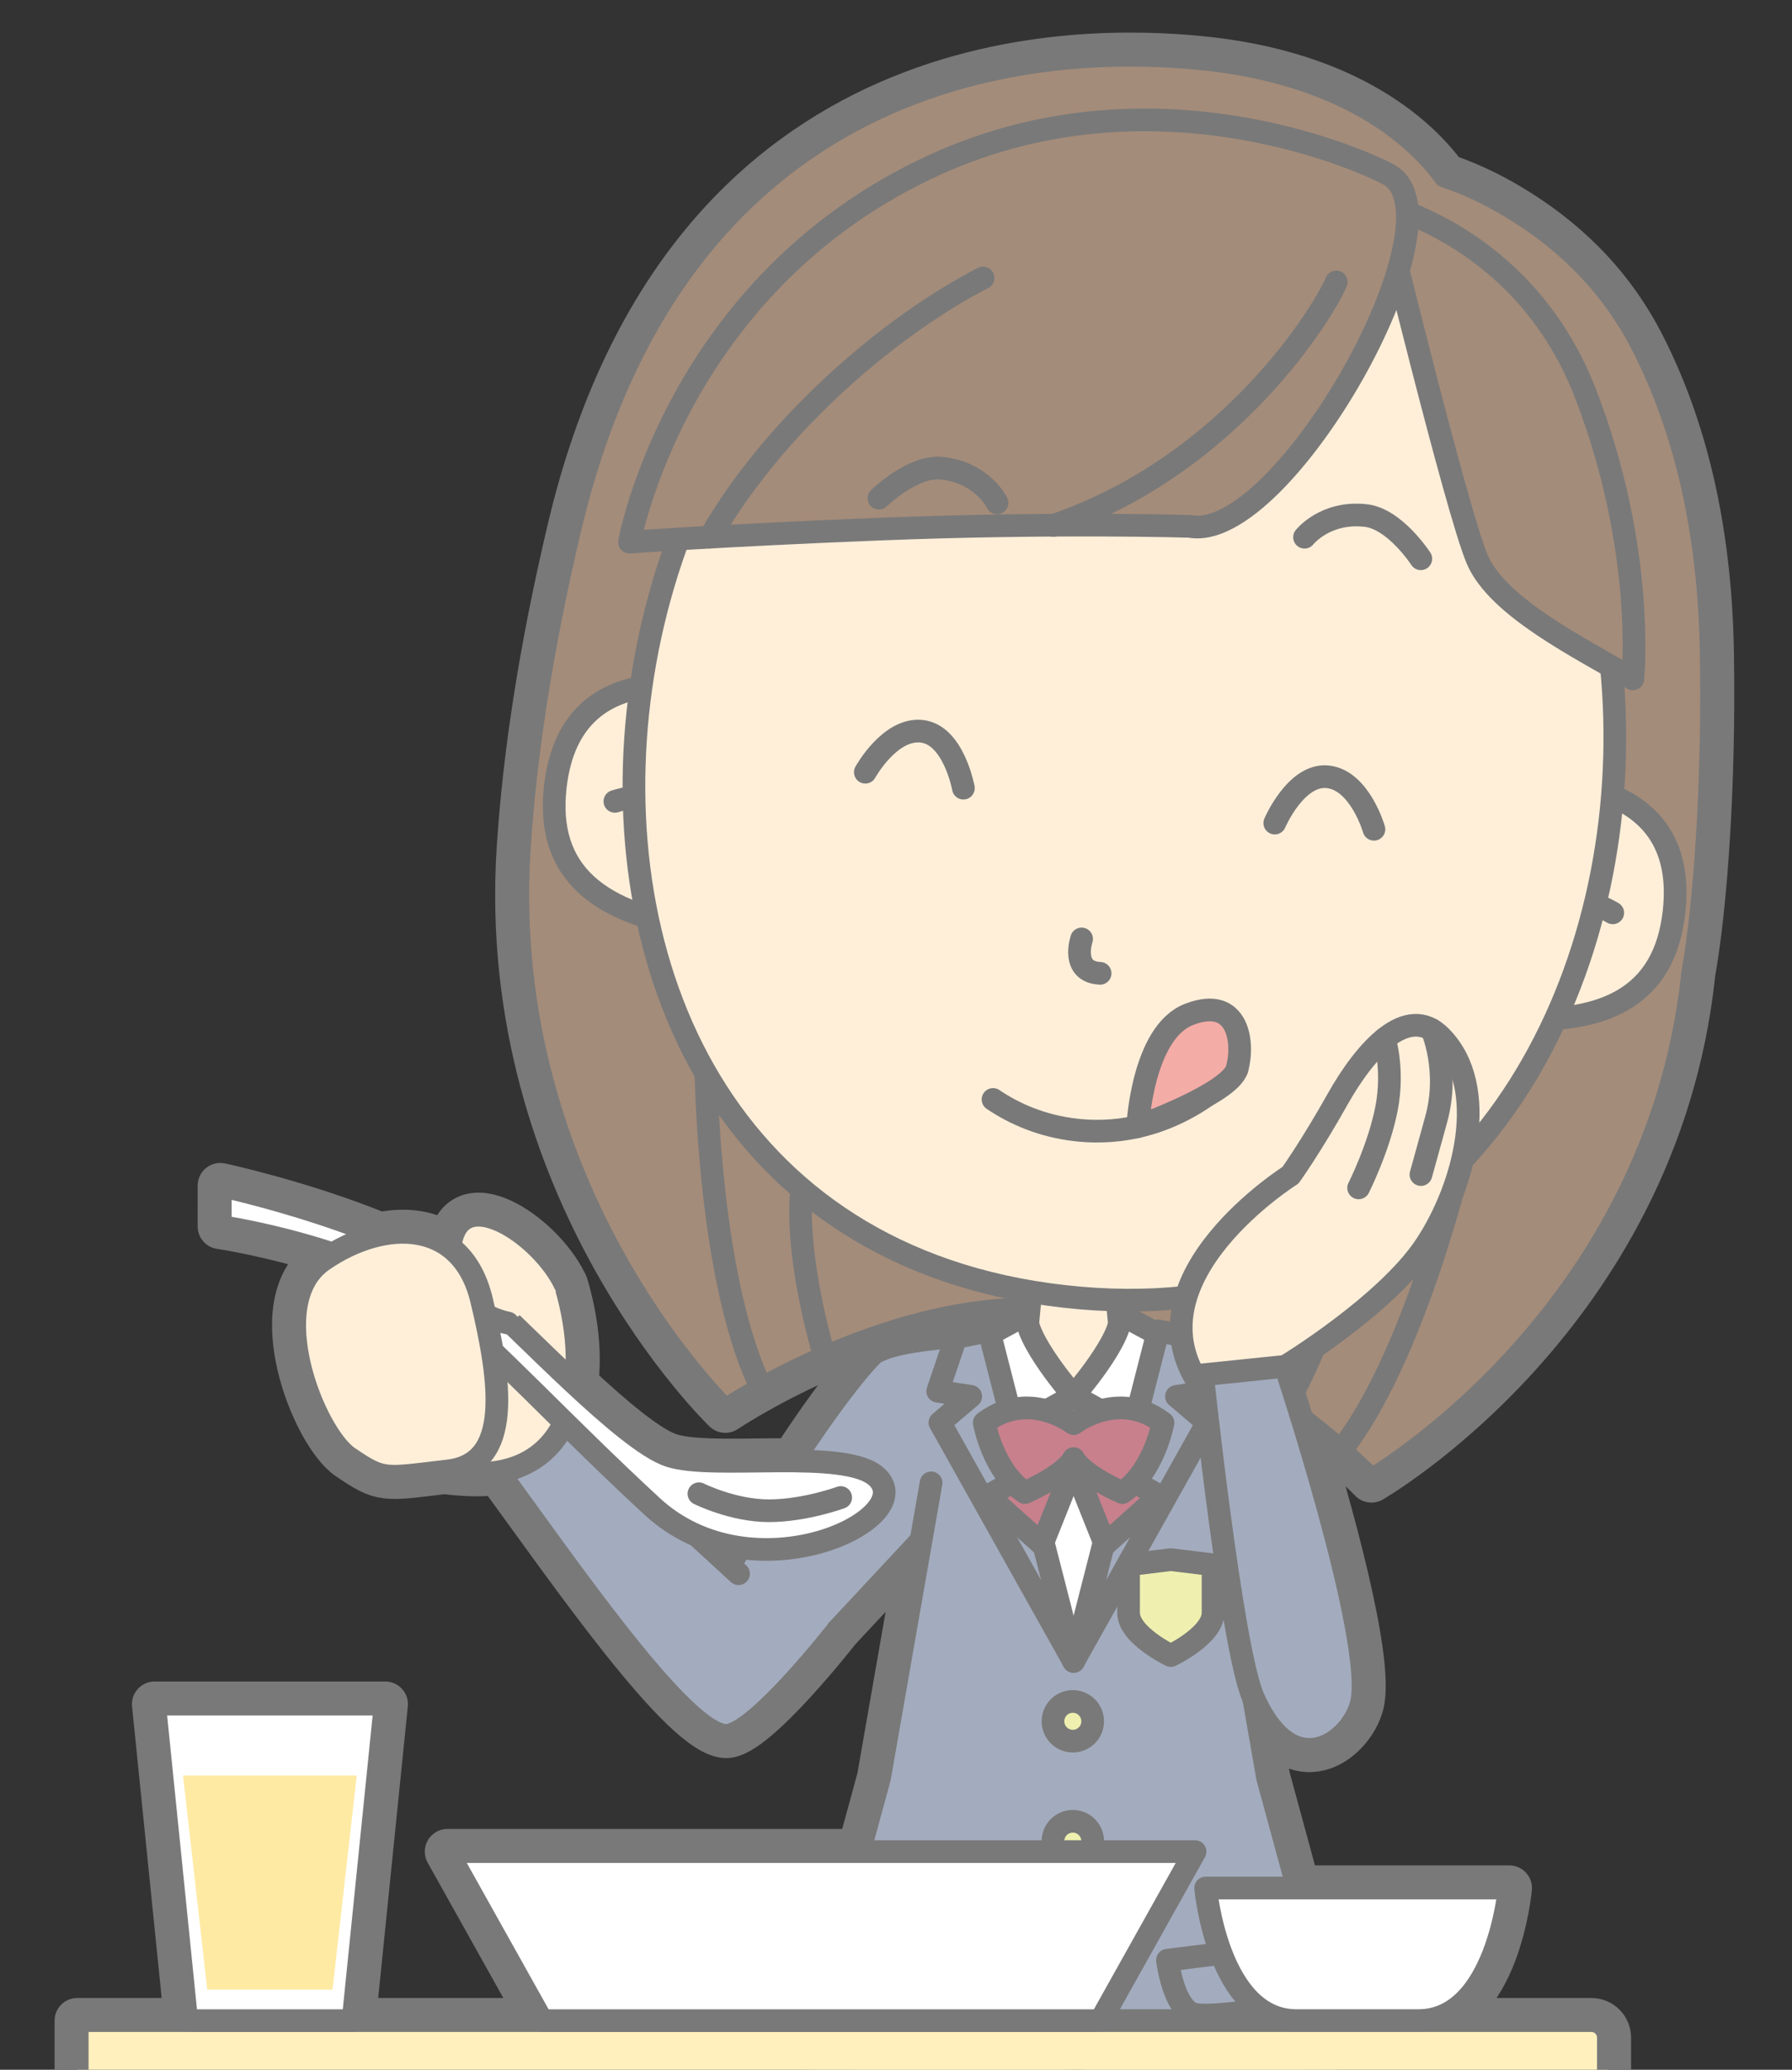 <?xml version="1.0" encoding="UTF-8"?>
<!DOCTYPE svg  PUBLIC '-//W3C//DTD SVG 1.1//EN'  'http://www.w3.org/Graphics/SVG/1.1/DTD/svg11.dtd'>
<svg version="1.1" viewBox="0 0 316 365" xmlns="http://www.w3.org/2000/svg">
<rect x="0" y="0" width="316" height="365" fill="#333333" stroke="none"/>
<defs>
<clipPath id="a">
<path d="m317.68-1.497v368.1h-319.36v-368.1h319.36z"/>
</clipPath>
</defs>
<g clip-path="url(#a)">
<path d="m215.81 424.26-0.371 6e-3s0.137 0.055 0.371-6e-3m-18.41-190.79-0.03-0.32c0.032 8e-3 0.063 0.016 0.096 0.025-0.021 0.098-0.041 0.195-0.066 0.295m-59.341 301.91c-0.378 0.492-0.708 0.959-1.009 1.408v-8.381s-0.023-2e-3 -0.063-8e-3l-0.928-93.986 0.767 5.779h-0.167l11.807 89.049c-3.974 0.996-7.869 2.83-10.407 6.139m-7.27-124.41 6.255-0.264c2e-3 -0.014 6e-3 -0.028 8e-3 -0.039h0.017c-1.22 1.908-1.859 4.232-2.179 6.447-0.746-2.047-2-4.258-4.101-6.144m-2.071-134.83-5.866-5.38c2.515 1.091 5.106 1.785 7.685 2.151-0.604 1.057-1.209 2.132-1.819 3.229m113.12-15.161s50.119-28.86 56.614-89.033l-0.027-0.048c2.098-11.361 3.741-33.083 3.329-56.937-0.387-22.464-5.038-40.105-12.092-53.962-5.85-11.494-14.39-19.21-23.522-24.645-4-2.381-7.789-4.076-11.349-5.269-4.311-5.952-16.349-18.214-43.536-20.769-18.715-1.76-89.979-4.848-110.74 82.926-5.19 21.943-7.911 40.508-8.933 56.377-3.892 60.455 36.313 99.062 36.313 99.062s26.578-17.904 53.592-17.826l-0.248 2.611c-0.16-0.647-0.219-1.238-0.135-1.739l-6.552 3.542-0.147-0.571-4.514 0.911c-5.43 0.384-10.693 1.049-13.886 2.174l-3e-3 -8e-3 -0.131 0.056c-0.511 0.186-0.985 0.379-1.375 0.59-1.28 0.711-7.059 7.584-14.649 19.219-8.231-0.077-17.442 0.54-21.822-0.915-3.825-1.271-10.141-6.62-16.552-12.59 0.719-5.257 0.069-11.342-1.743-17.477-0.048-0.161-0.126-0.31-0.221-0.453-4.233-8.612-18.647-18.263-20.147-6.251-3.406-2.58-7.83-3.152-12.424-2.167-13.478-5.552-28.082-8.706-28.082-8.706l-4e-3 7.196s9.355 1.366 19.846 4.855c-0.576 0.346-1.146 0.707-1.709 1.093-10.841 7.449-1.641 30.649 4.484 34.8 5.997 4.065 6.124 3.734 16.918 2.447 1.572 0.209 3.241 0.351 5.044 0.396 1.597 0.041 3.076-0.064 4.447-0.296 12.855 17.568 32.689 46.399 40.171 46.467 5.125 0.047 19.653-18.57 19.708-18.641l14.665-15.735-7.32 41.893s-1.451 5.301-3.538 12.975h-72.659l16.667 29.811h-33.314l5.67-55.813h-40.667l5.669 55.813h-19.309v16.836h123.03c0.01 0.802 3.889 1.632 9.221 2.382-2.998 1.903-12.062 7.729-25.971 17.303-17.88 12.307-19.517 23.471-19.582 28.389 0 0 2.777-2.908 8.67-5.684-1.002 4.649-0.367 9.348-0.367 9.348l2.025 15.279 11.802 89.01c-4.028 0.986-7.995 2.826-10.567 6.178-1.726 2.25-2.598 4.029-2.989 5.427l-6e-3 4e-3c-2.994 5.432-0.711 7.688-0.711 7.688l26.002-0.225c0.103 0.151 0.177 0.225 0.177 0.225l28.875-0.25v-19.842s-0.024-2e-3 -0.063-8e-3l-1.034-104.75s0.28-3.898-1.675-7.992c6.42 3.603 7.699 7.844 12.309 8.008 3.615 0.127 7.23 0.232 10.792 0.314l0.014 2e-3h9e-3c12.007 0.281 23.428 0.33 32.313 0.254-0.029 0.01-0.056 0.02-0.084 0.025l5.268-0.087c7.133-0.112 11.771-0.311 12.373-0.508 14.482-4.774 8.033-38.893 3.199-48.719 3.223-0.576 5.324-1.182 5.332-1.771h38.636c1.657 0 3-1.344 3-3v-10.836c0-1.657-1.343-3-3-3h-30.489c13.904 0 16.013-23.383 16.013-23.383h-37.326c-2.978-10.987-5.283-19.403-5.283-19.403l-2.445-14.002c6.999 15.538 17.31 7.504 18.956 0.909 1.971-7.901-5.906-35.475-10.421-50.15 7.561 5.809 12.21 10.666 12.21 10.666" fill="#797979"/>
<path d="m215.81 424.26-0.371 6e-3s0.137 0.055 0.371-6e-3zm-18.41-190.79-0.03-0.32c0.032 8e-3 0.063 0.016 0.096 0.025-0.021 0.098-0.041 0.195-0.066 0.295zm-59.341 301.91c-0.378 0.492-0.708 0.959-1.009 1.408v-8.381s-0.023-2e-3 -0.063-8e-3l-0.928-93.986 0.767 5.779h-0.167l11.807 89.049c-3.974 0.996-7.869 2.83-10.407 6.139zm-7.27-124.41 6.255-0.264c2e-3 -0.014 6e-3 -0.028 8e-3 -0.039h0.017c-1.22 1.908-1.859 4.232-2.179 6.447-0.746-2.047-2-4.258-4.101-6.144zm-2.071-134.83-5.866-5.38c2.515 1.091 5.106 1.785 7.685 2.151-0.604 1.057-1.209 2.132-1.819 3.229zm113.12-15.161s50.119-28.86 56.614-89.033l-0.027-0.048c2.098-11.361 3.741-33.083 3.329-56.937-0.387-22.464-5.038-40.105-12.092-53.962-5.85-11.494-14.39-19.21-23.522-24.645-4-2.381-7.789-4.076-11.349-5.269-4.311-5.952-16.349-18.214-43.536-20.769-18.715-1.76-89.979-4.848-110.74 82.926-5.19 21.943-7.911 40.508-8.933 56.377-3.892 60.455 36.313 99.062 36.313 99.062s26.578-17.904 53.592-17.826l-0.248 2.611c-0.16-0.647-0.219-1.238-0.135-1.739l-6.552 3.542-0.147-0.571-4.514 0.911c-5.43 0.384-10.693 1.049-13.886 2.174l-3e-3 -8e-3 -0.131 0.056c-0.511 0.186-0.985 0.379-1.375 0.59-1.28 0.711-7.059 7.584-14.649 19.219-8.231-0.077-17.442 0.54-21.822-0.915-3.825-1.271-10.141-6.62-16.552-12.59 0.719-5.257 0.069-11.342-1.743-17.477-0.048-0.161-0.126-0.31-0.221-0.453-4.233-8.612-18.647-18.263-20.147-6.251-3.406-2.58-7.83-3.152-12.424-2.167-13.478-5.552-28.082-8.706-28.082-8.706l-4e-3 7.196s9.355 1.366 19.846 4.855c-0.576 0.346-1.146 0.707-1.709 1.093-10.841 7.449-1.641 30.649 4.484 34.8 5.997 4.065 6.124 3.734 16.918 2.447 1.572 0.209 3.241 0.351 5.044 0.396 1.597 0.041 3.076-0.064 4.447-0.296 12.855 17.568 32.689 46.399 40.171 46.467 5.125 0.047 19.653-18.57 19.708-18.641l14.665-15.735-7.32 41.893s-1.451 5.301-3.538 12.975h-72.659l16.667 29.811h-33.314l5.67-55.813h-40.667l5.669 55.813h-19.309v16.836h123.03c0.01 0.802 3.889 1.632 9.221 2.382-2.998 1.903-12.062 7.729-25.971 17.303-17.88 12.307-19.517 23.471-19.582 28.389 0 0 2.777-2.908 8.67-5.684-1.002 4.649-0.367 9.348-0.367 9.348l2.025 15.279 11.802 89.01c-4.028 0.986-7.995 2.826-10.567 6.178-1.726 2.25-2.598 4.029-2.989 5.427l-6e-3 4e-3c-2.994 5.432-0.711 7.688-0.711 7.688l26.002-0.225c0.103 0.151 0.177 0.225 0.177 0.225l28.875-0.25v-19.842s-0.024-2e-3 -0.063-8e-3l-1.034-104.75s0.28-3.898-1.675-7.992c6.42 3.603 7.699 7.844 12.309 8.008 3.615 0.127 7.23 0.232 10.792 0.314l0.014 2e-3h9e-3c12.007 0.281 23.428 0.33 32.313 0.254-0.029 0.01-0.056 0.02-0.084 0.025l5.268-0.087c7.133-0.112 11.771-0.311 12.373-0.508 14.482-4.774 8.033-38.893 3.199-48.719 3.223-0.576 5.324-1.182 5.332-1.771h38.636c1.657 0 3-1.344 3-3v-10.836c0-1.657-1.343-3-3-3h-30.489c13.904 0 16.013-23.383 16.013-23.383h-37.326c-2.978-10.987-5.283-19.403-5.283-19.403l-2.445-14.002c6.999 15.538 17.31 7.504 18.956 0.909 1.971-7.901-5.906-35.475-10.421-50.15 7.561 5.809 12.21 10.666 12.21 10.666z" fill-opacity="0" stroke="#797979" stroke-linecap="round" stroke-linejoin="round" stroke-width="8"/>
<path d="m301.75 114.96c-0.387-22.464-5.038-40.105-12.092-53.962-5.85-11.494-14.39-19.21-23.522-24.645-4-2.381-7.789-4.076-11.349-5.269-4.311-5.952-16.349-18.214-43.536-20.769-18.715-1.76-89.979-4.848-110.74 82.926-5.19 21.943-7.911 40.508-8.933 56.377-3.892 60.455 36.313 99.062 36.313 99.062s30.617-20.635 59.527-17.515 54.418 29.813 54.418 29.813 50.119-28.86 56.614-89.033l-0.027-0.048c2.098-11.361 3.741-33.083 3.329-56.937" fill="#A48C7A"/>
<path d="m301.75 114.96c-0.387-22.464-5.038-40.105-12.092-53.962-5.85-11.494-14.39-19.21-23.522-24.645-4-2.381-7.789-4.076-11.349-5.269-4.311-5.952-16.349-18.214-43.536-20.769-18.715-1.76-89.979-4.848-110.74 82.926-5.19 21.943-7.911 40.508-8.933 56.377-3.892 60.455 36.313 99.062 36.313 99.062s30.617-20.635 59.527-17.515 54.418 29.813 54.418 29.813 50.119-28.86 56.614-89.033l-0.027-0.048c2.098-11.361 3.741-33.083 3.329-56.937z" fill-opacity="0" stroke="#797979" stroke-linecap="round" stroke-linejoin="round" stroke-width="4"/>
<path d="m145.23 238.64s-5.376-17.897-3.752-29.774" fill="#A48C7A"/>
<path d="m145.23 238.64s-5.376-17.897-3.752-29.774" fill-opacity="0" stroke="#797979" stroke-linecap="round" stroke-linejoin="round" stroke-width="4"/>
<path d="m124.48 188.63s0.349 35.492 9.249 55.035" fill="#A48C7A"/>
<path d="m124.48 188.63s0.349 35.492 9.249 55.035" fill-opacity="0" stroke="#797979" stroke-linecap="round" stroke-linejoin="round" stroke-width="4"/>
<path d="m227.03 247.47s9.071-16.337 10.017-28.288" fill="#A48C7A"/>
<path d="m227.03 247.47s9.071-16.337 10.017-28.288" fill-opacity="0" stroke="#797979" stroke-linecap="round" stroke-linejoin="round" stroke-width="4"/>
<path d="m257.98 203.03s-7.913 34.601-20.778 51.795" fill="#A48C7A"/>
<path d="m257.98 203.03s-7.913 34.601-20.778 51.795" fill-opacity="0" stroke="#797979" stroke-linecap="round" stroke-linejoin="round" stroke-width="4"/>
<path d="m224.14 238.42c-5.682-3.082-25.119-3.344-32.207-3.334-1.623 3e-3 -2.595 0.02-2.619 0.02-0.023 0-0.998-0.017-2.62-0.02-7.087-0.01-26.524 0.252-32.207 3.334-0.343 0.187-1.421 2.487-1.421 2.487-0.064 6.707 11.131 31.201 11.131 31.201h50.234s11.195-24.494 11.131-31.201c0 0-1.078-2.3-1.422-2.487" fill="#A3ACBE"/>
<path d="m224.14 238.42c-5.682-3.082-25.119-3.344-32.207-3.334-1.623 3e-3 -2.595 0.02-2.619 0.02-0.023 0-0.998-0.017-2.62-0.02-7.087-0.01-26.524 0.252-32.207 3.334-0.343 0.187-1.421 2.487-1.421 2.487-0.064 6.707 11.131 31.201 11.131 31.201h50.234s11.195-24.494 11.131-31.201c0 0-1.078-2.3-1.422-2.487z" fill-opacity="0" stroke="#797979" stroke-linecap="round" stroke-linejoin="round" stroke-width="4"/>
<path d="m195.8 216.63-6.489-4.22-6.49 4.22-1.731 18.279s1.444 11.252 8.221 11.252c6.775 0 8.22-11.252 8.22-11.252z" fill="#FFEFD9"/>
<path d="m195.8 216.63-6.489-4.22-6.49 4.22-1.731 18.279s1.444 11.252 8.221 11.252c6.775 0 8.22-11.252 8.22-11.252l-1.731-18.279z" fill-opacity="0" stroke="#797979" stroke-linecap="round" stroke-linejoin="round" stroke-width="4"/>
<path d="m166.88 266.87-28.185 30.241s-18.666-4.539-14.132-13.252c14.166-27.216 27.863-44.298 29.923-45.442l1.506-0.646" fill="#A3ACBE"/>
<path d="m166.88 266.87-28.185 30.241s-18.666-4.539-14.132-13.252c14.166-27.216 27.863-44.298 29.923-45.442l1.506-0.646" fill-opacity="0" stroke="#797979" stroke-linecap="round" stroke-linejoin="round" stroke-width="4"/>
<path d="m236.46 374.56c-4.852-9.316-12.163-39.113-12.163-39.113h-67.57s-5.776 18.517-9.609 39.402c-0.051 4e-3 -0.105 8e-3 -0.156 0.01 0 0-9.804 6.113-27.067 17.996-17.88 12.307-19.517 23.471-19.582 28.389 0 0 9.914-10.391 32.044-10.629 34.536-0.373 32.225 12.756 40.404 13.045 29.548 1.045 59.101 0.521 60.685 0 14.667-4.834 7.865-39.783 3.014-49.1" fill="#CFCFCF"/>
<path d="m236.46 374.56c-4.852-9.316-12.163-39.113-12.163-39.113h-67.57s-5.776 18.517-9.609 39.402c-0.051 4e-3 -0.105 8e-3 -0.156 0.01 0 0-9.804 6.113-27.067 17.996-17.88 12.307-19.517 23.471-19.582 28.389 0 0 9.914-10.391 32.044-10.629 34.536-0.373 32.225 12.756 40.404 13.045 29.548 1.045 59.101 0.521 60.685 0 14.667-4.834 7.865-39.783 3.014-49.1z" fill-opacity="0" stroke="#797979" stroke-linecap="round" stroke-linejoin="round" stroke-width="4"/>
<path d="m164.19 261.5-9.094 52.048s-8.53 31.145-13.99 51.877c-2.576 9.786-4.469 6.963-4.459 7.745 0.031 2.431 35.399 5.099 39.734 5.099 6.386 0 10.492-5.713 12.932-11.961 2.441 6.248 6.546 11.961 12.932 11.961 4.336 0 39.703-2.668 39.734-5.099 0.01-0.782-1.883 2.043-4.459-7.739-5.459-20.734-13.99-51.883-13.99-51.883l-9.09-52.048" fill="#A3ACBE"/>
<path d="m164.19 261.5-9.094 52.048s-8.53 31.145-13.99 51.877c-2.576 9.786-4.469 6.963-4.459 7.745 0.031 2.431 35.399 5.099 39.734 5.099 6.386 0 10.492-5.713 12.932-11.961 2.441 6.248 6.546 11.961 12.932 11.961 4.336 0 39.703-2.668 39.734-5.099 0.01-0.782-1.883 2.043-4.459-7.739-5.459-20.734-13.99-51.883-13.99-51.883l-9.09-52.048" fill-opacity="0" stroke="#797979" stroke-linecap="round" stroke-linejoin="round" stroke-width="4"/>
<path d="m189.32 246.63-17.637-0.577 17.637 46.924 17.635-46.924z" fill="#fff"/>
<path d="m189.32 246.63-17.637-0.577 17.637 46.924 17.635-46.924-17.635 0.577z" fill-opacity="0" stroke="#797979" stroke-linecap="round" stroke-linejoin="round" stroke-width="4"/>
<path d="m181.1 231.72-6.699 3.621-0.717 19.485 15.637-8.67s-8.918-10.255-8.221-14.436" fill="#fff"/>
<path d="m181.1 231.72-6.699 3.621-0.717 19.485 15.637-8.67s-8.918-10.255-8.221-14.436z" fill-opacity="0" stroke="#797979" stroke-linecap="round" stroke-linejoin="round" stroke-width="4"/>
<path d="m197.54 231.72 6.699 3.621 0.717 19.485-15.637-8.67s8.918-10.255 8.221-14.436" fill="#fff"/>
<path d="m197.54 231.72 6.699 3.621 0.717 19.485-15.637-8.67s8.918-10.255 8.221-14.436z" fill-opacity="0" stroke="#797979" stroke-linecap="round" stroke-linejoin="round" stroke-width="4"/>
<path d="m189.32 292.98-14.92-58.284-5.84 1.178-3.207 9.465 5.83 0.913-5.44 4.618z" fill="#A3ACBE"/>
<path d="m189.32 292.98-14.92-58.284-5.84 1.178-3.207 9.465 5.83 0.913-5.44 4.618 23.577 42.11z" fill-opacity="0" stroke="#797979" stroke-linecap="round" stroke-linejoin="round" stroke-width="4"/>
<path d="m206.46 275.04-7.449 0.914v8.457c0 4 7.449 7.543 7.449 7.543s7.448-3.543 7.448-7.543v-8.457z" fill="#EFF0AF"/>
<path d="m206.46 275.04-7.449 0.914v8.457c0 4 7.449 7.543 7.449 7.543s7.448-3.543 7.448-7.543v-8.457l-7.448-0.914z" fill-opacity="0" stroke="#797979" stroke-linecap="round" stroke-linejoin="round" stroke-width="4"/>
<path d="m189.32 292.98 14.918-58.284 5.84 1.178 3.207 9.465-5.83 0.913 5.44 4.618z" fill="#A3ACBE"/>
<path d="m189.32 292.98 14.918-58.284 5.84 1.178 3.207 9.465-5.83 0.913 5.44 4.618-23.575 42.11z" fill-opacity="0" stroke="#797979" stroke-linecap="round" stroke-linejoin="round" stroke-width="4"/>
<path d="m185.08 257.68-10.879 6.106 9.56 8.579 5.473-13.714z" fill="#C8808D"/>
<path d="m185.08 257.68-10.879 6.106 9.56 8.579 5.473-13.714-4.154-0.971z" fill-opacity="0" stroke="#797979" stroke-linecap="round" stroke-linejoin="round" stroke-width="4"/>
<path d="m193.56 257.68 10.878 6.106-9.56 8.579-5.473-13.714z" fill="#C8808D"/>
<path d="m193.56 257.68 10.878 6.106-9.56 8.579-5.473-13.714 4.155-0.971z" fill-opacity="0" stroke="#797979" stroke-linecap="round" stroke-linejoin="round" stroke-width="4"/>
<path d="m204.86 250.74c-7.742-5.66-15.42 0.231-15.539 0.323-0.118-0.092-7.797-5.983-15.539-0.323-0.09 0.05-0.17 0.103-0.225 0.161 0 0 1.531 8.516 7.171 12.309l1e-3 -1e-3 1e-3 1e-3s6.918-2.969 8.591-5.989c1.674 3.02 8.591 5.989 8.591 5.989l1e-3 -1e-3 2e-3 1e-3c5.64-3.793 7.17-12.309 7.17-12.309-0.055-0.058-0.134-0.111-0.225-0.161" fill="#C8808D"/>
<path d="m204.86 250.74c-7.742-5.66-15.42 0.231-15.539 0.323-0.118-0.092-7.797-5.983-15.539-0.323-0.09 0.05-0.17 0.103-0.225 0.161 0 0 1.531 8.516 7.171 12.309l1e-3 -1e-3 1e-3 1e-3s6.918-2.969 8.591-5.989c1.674 3.02 8.591 5.989 8.591 5.989l1e-3 -1e-3 2e-3 1e-3c5.64-3.793 7.17-12.309 7.17-12.309-0.055-0.058-0.134-0.111-0.225-0.161z" fill-opacity="0" stroke="#797979" stroke-linecap="round" stroke-linejoin="round" stroke-width="4"/>
<path d="m192.68 303.55c0 1.934-1.566 3.5-3.5 3.5-1.933 0-3.5-1.566-3.5-3.5 0-1.933 1.567-3.5 3.5-3.5 1.934 0 3.5 1.567 3.5 3.5" fill="#EFF0AF"/>
<path d="m192.68 303.55c0 1.934-1.566 3.5-3.5 3.5-1.933 0-3.5-1.566-3.5-3.5 0-1.933 1.567-3.5 3.5-3.5 1.934 0 3.5 1.567 3.5 3.5z" fill-opacity="0" stroke="#797979" stroke-linecap="round" stroke-linejoin="round" stroke-width="4"/>
<path d="m192.68 324.68c0 1.934-1.566 3.5-3.5 3.5-1.933 0-3.5-1.566-3.5-3.5 0-1.933 1.567-3.5 3.5-3.5 1.934 0 3.5 1.567 3.5 3.5" fill="#EFF0AF"/>
<path d="m192.68 324.68c0 1.934-1.566 3.5-3.5 3.5-1.933 0-3.5-1.566-3.5-3.5 0-1.933 1.567-3.5 3.5-3.5 1.934 0 3.5 1.567 3.5 3.5z" fill-opacity="0" stroke="#797979" stroke-linecap="round" stroke-linejoin="round" stroke-width="4"/>
<path d="m192.68 345.8c0 1.934-1.566 3.5-3.5 3.5-1.933 0-3.5-1.566-3.5-3.5 0-1.933 1.567-3.5 3.5-3.5 1.934 0 3.5 1.567 3.5 3.5" fill="#EFF0AF"/>
<path d="m192.68 345.8c0 1.934-1.566 3.5-3.5 3.5-1.933 0-3.5-1.566-3.5-3.5 0-1.933 1.567-3.5 3.5-3.5 1.934 0 3.5 1.567 3.5 3.5z" fill-opacity="0" stroke="#797979" stroke-linecap="round" stroke-linejoin="round" stroke-width="4"/>
<path d="m148.83 342.69 23.93 2.99s-1.081 8.768-4.831 9.541c-3.75 0.776-20.988-1.959-22.161-4.004-1.173-2.044 3.062-8.527 3.062-8.527" fill="#A3ACBE"/>
<path d="m148.83 342.69 23.93 2.99s-1.081 8.768-4.831 9.541c-3.75 0.776-20.988-1.959-22.161-4.004-1.173-2.044 3.062-8.527 3.062-8.527z" fill-opacity="0" stroke="#797979" stroke-linecap="round" stroke-linejoin="round" stroke-width="4"/>
<path d="m229.8 342.69-23.93 2.99s1.081 8.768 4.831 9.541c3.75 0.776 20.988-1.959 22.161-4.004 1.173-2.044-3.062-8.527-3.062-8.527" fill="#A3ACBE"/>
<path d="m229.8 342.69-23.93 2.99s1.081 8.768 4.831 9.541c3.75 0.776 20.988-1.959 22.161-4.004 1.173-2.044-3.062-8.527-3.062-8.527z" fill-opacity="0" stroke="#797979" stroke-linecap="round" stroke-linejoin="round" stroke-width="4"/>
<path d="m128.07 122.37s-27.324-8.896-30.149 16.391c-1.662 14.874 7.213 22.703 26.977 25.198" fill="#FFEFD9"/>
<path d="m128.07 122.37s-27.324-8.896-30.149 16.391c-1.662 14.874 7.213 22.703 26.977 25.198" fill-opacity="0" stroke="#797979" stroke-linecap="round" stroke-linejoin="round" stroke-width="4"/>
<path d="m108.43 141.32s3.856-1.284 7.347-0.872" fill="#FFEFD9"/>
<path d="m108.43 141.32s3.856-1.284 7.347-0.872" fill-opacity="0" stroke="#797979" stroke-linecap="round" stroke-linejoin="round" stroke-width="4"/>
<path d="m269.41 138.16s28.614-2.648 25.789 22.639c-1.662 14.874-12.044 20.553-31.87 18.625" fill="#FFEFD9"/>
<path d="m269.41 138.16s28.614-2.648 25.789 22.639c-1.662 14.874-12.044 20.553-31.87 18.625" fill-opacity="0" stroke="#797979" stroke-linecap="round" stroke-linejoin="round" stroke-width="4"/>
<path d="m284.39 160.98s-3.477-2.104-6.973-2.472" fill="#FFEFD9"/>
<path d="m284.39 160.98s-3.477-2.104-6.973-2.472" fill-opacity="0" stroke="#797979" stroke-linecap="round" stroke-linejoin="round" stroke-width="4"/>
<path d="m187.75 228.63c-120.01-13.407-86.538-207.84 21.864-195.73 108.4 12.109 98.149 209.14-21.864 195.73" fill="#FFEFD9"/>
<path d="m187.75 228.63c-120.01-13.407-86.538-207.84 21.864-195.73 108.4 12.109 98.149 209.14-21.864 195.73z" fill-opacity="0" stroke="#797979" stroke-linecap="round" stroke-linejoin="round" stroke-width="4"/>
<path d="m243.68 36.073s13.201 54.202 16.834 62.618 17.956 15.493 27.415 21.04c0 0 2.351-22.85-8.421-50.518-10.772-27.669-35.828-33.14-35.828-33.14" fill="#A48C7A"/>
<path d="m243.68 36.073s13.201 54.202 16.834 62.618 17.956 15.493 27.415 21.04c0 0 2.351-22.85-8.421-50.518-10.772-27.669-35.828-33.14-35.828-33.14z" fill-opacity="0" stroke="#797979" stroke-linecap="round" stroke-linejoin="round" stroke-width="4"/>
<path d="m245.07 30.894c13.221 7.964-18.945 65.068-35.278 61.927 0 0-24.027-0.732-54.791 0.494-28.189 1.124-43.999 2.292-43.999 2.292s8.162-45.76 53.956-66.593c39.649-18.037 77.612 0.375 80.112 1.88" fill="#A48C7A"/>
<path d="m245.07 30.894c13.221 7.964-18.945 65.068-35.278 61.927 0 0-24.027-0.732-54.791 0.494-28.189 1.124-43.999 2.292-43.999 2.292s8.162-45.76 53.956-66.593c39.649-18.037 77.612 0.375 80.112 1.88z" fill-opacity="0" stroke="#797979" stroke-linecap="round" stroke-linejoin="round" stroke-width="4"/>
<path d="m235.64 49.718c-2.188 5.204-18.605 32.257-49.874 42.938" fill="#A48C7A"/>
<path d="m235.64 49.718c-2.188 5.204-18.605 32.257-49.874 42.938" fill-opacity="0" stroke="#797979" stroke-linecap="round" stroke-linejoin="round" stroke-width="4"/>
<path d="m173.35 49.03c-14.572 7.432-35.813 24.297-48.163 45.696" fill="#A48C7A"/>
<path d="m173.35 49.03c-14.572 7.432-35.813 24.297-48.163 45.696" fill-opacity="0" stroke="#797979" stroke-linecap="round" stroke-linejoin="round" stroke-width="4"/>
<path d="m190.73 165.58s-1.991 5.815 3.265 6.068" fill-opacity="0" stroke="#797979" stroke-linecap="round" stroke-linejoin="round" stroke-width="4"/>
<path d="m218.13 188.53s-10.647 12.718-28.348 10.741c-6.033-0.674-10.889-2.832-14.672-5.384" fill-opacity="0" stroke="#797979" stroke-linecap="round" stroke-linejoin="round" stroke-width="4"/>
<path d="m230.04 94.738s3.624-4.626 10.793-3.825c5.154 0.576 9.713 7.626 9.713 7.626" fill-opacity="0" stroke="#797979" stroke-linecap="round" stroke-linejoin="round" stroke-width="4"/>
<path d="m175.82 88.681s-2.514-5.312-9.683-6.112c-5.155-0.577-11.156 5.293-11.156 5.293" fill-opacity="0" stroke="#797979" stroke-linecap="round" stroke-linejoin="round" stroke-width="4"/>
<path d="m152.59 136.18s4.323-7.853 9.955-7.221 7.339 10.033 7.339 10.033" fill-opacity="0" stroke="#797979" stroke-linecap="round" stroke-linejoin="round" stroke-width="4"/>
<path d="m242.28 146.24s-2.476-8.616-8.108-9.248c-5.632-0.631-9.38 8.159-9.38 8.159" fill-opacity="0" stroke="#797979" stroke-linecap="round" stroke-linejoin="round" stroke-width="4"/>
<path d="m200.62 198.68s0.807-16.601 9.058-19.795c8.866-3.432 9.743 5.277 8.447 9.645-1.297 4.369-17.505 10.15-17.505 10.15" fill="#F4ACA6"/>
<path d="m200.62 198.68s0.807-16.601 9.058-19.795c8.866-3.432 9.743 5.277 8.447 9.645-1.297 4.369-17.505 10.15-17.505 10.15z" fill-opacity="0" stroke="#797979" stroke-linecap="round" stroke-linejoin="round" stroke-width="4"/>
<path d="m251.31 219.76c7.035-10.508 11.485-28.062 2.791-36.898-6.011-6.116-13.502 2.557-18.234 10.992-4.736 8.431-8.309 13.404-8.309 13.404s-28.355 17.857-16.261 36.565c2.668 4.126 15.36-2.867 15.36-2.867s17.618-10.687 24.653-21.196" fill="#FFEFD9"/>
<path d="m251.31 219.76c7.035-10.508 11.485-28.062 2.791-36.898-6.011-6.116-13.502 2.557-18.234 10.992-4.736 8.431-8.309 13.404-8.309 13.404s-28.355 17.857-16.261 36.565c2.668 4.126 15.36-2.867 15.36-2.867s17.618-10.687 24.653-21.196z" fill-opacity="0" stroke="#797979" stroke-linecap="round" stroke-linejoin="round" stroke-width="4"/>
<path d="m226.65 240.95-14.61 1.505s5.154 48.393 9 57.001c7 15.666 17.351 7.609 19 1 2.726-10.93-13.39-59.506-13.39-59.506" fill="#A3ACBE"/>
<path d="m226.65 240.95-14.61 1.505s5.154 48.393 9 57.001c7 15.666 17.351 7.609 19 1 2.726-10.93-13.39-59.506-13.39-59.506z" fill-opacity="0" stroke="#797979" stroke-linecap="round" stroke-linejoin="round" stroke-width="4"/>
<path d="m244.12 183.2s1.715 5.315 0.387 12.243c-1.33 6.929-4.926 14.04-4.926 14.04" fill="#FFEFD9"/>
<path d="m244.12 183.2s1.715 5.315 0.387 12.243c-1.33 6.929-4.926 14.04-4.926 14.04" fill-opacity="0" stroke="#797979" stroke-linecap="round" stroke-linejoin="round" stroke-width="4"/>
<path d="m252.5 181.59s3.16 7.084 0.759 15.807c-2.047 7.455-2.692 9.737-2.692 9.737" fill="#FFEFD9"/>
<path d="m252.5 181.59s3.16 7.084 0.759 15.807c-2.047 7.455-2.692 9.737-2.692 9.737" fill-opacity="0" stroke="#797979" stroke-linecap="round" stroke-linejoin="round" stroke-width="4"/>
<path d="m147.76 287.39s-14.576 18.69-19.71 18.643c-7.608-0.07-27.991-29.885-40.818-47.351l12.117-9.491 30.887 28.332" fill="#A3ACBE"/>
<path d="m147.76 287.39s-14.576 18.69-19.71 18.643c-7.608-0.07-27.991-29.885-40.818-47.351l12.117-9.491 30.887 28.332" fill-opacity="0" stroke="#797979" stroke-linecap="round" stroke-linejoin="round" stroke-width="4"/>
<path d="m75.304 222.96 12.771 0.808s10.715-0.27 11.648 2.888c5.022 17.004 1.181 33.654-16.295 33.21-25.221-0.645-26.914-18.309-27.43-20.737-3.312-15.583 19.306-16.169 19.306-16.169" fill="#FFEFD9"/>
<path d="m75.304 222.96 12.771 0.808s10.715-0.27 11.648 2.888c5.022 17.004 1.181 33.654-16.295 33.21-25.221-0.645-26.914-18.309-27.43-20.737-3.312-15.583 19.306-16.169 19.306-16.169z" fill-opacity="0" stroke="#797979" stroke-linecap="round" stroke-linejoin="round" stroke-width="4"/>
<path d="m38.849 209.08s31.994 6.901 44.975 18.279c8.185 7.173 26.382 26.769 34.194 29.365 7.813 2.596 30.998-1.403 36.568 3.704 8 7.337-21.768 21.69-39.59 5.228-15.589-14.4-28.046-27.972-36.299-34.53-13.941-11.075-39.852-14.85-39.852-14.85z" fill="#fff"/>
<path d="m38.849 209.08s31.994 6.901 44.975 18.279c8.185 7.173 26.382 26.769 34.194 29.365 7.813 2.596 30.998-1.403 36.568 3.704 8 7.337-21.768 21.69-39.59 5.228-15.589-14.4-28.046-27.972-36.299-34.53-13.941-11.075-39.852-14.85-39.852-14.85l4e-3 -7.196z" fill-opacity="0" stroke="#797979" stroke-linecap="round" stroke-linejoin="round" stroke-width="4"/>
<path d="m123.25 263.42s6 3 12.333 3 12.667-2.333 12.667-2.333" fill="#fff"/>
<path d="m123.25 263.42s6 3 12.333 3 12.667-2.333 12.667-2.333" fill-opacity="0" stroke="#797979" stroke-linecap="round" stroke-linejoin="round" stroke-width="4"/>
<path d="m99.723 226.65c-4.024-8.913-19.521-19.398-20.459-5.867-0.733 10.603 10.295 12.53 10.295 12.53" fill="#FFEFD9"/>
<path d="m99.723 226.65c-4.024-8.913-19.521-19.398-20.459-5.867-0.733 10.603 10.295 12.53 10.295 12.53" fill-opacity="0" stroke="#797979" stroke-linecap="round" stroke-linejoin="round" stroke-width="4"/>
<path d="m61.466 257.02c-6.125-4.151-15.325-27.351-4.484-34.8 10.843-7.453 24.5-7.376 27.947 7.088 3.448 14.462 5.411 28.75-5.844 30.076-11.5 1.354-11.494 1.788-17.619-2.364" fill="#FFEFD9"/>
<path d="m61.466 257.02c-6.125-4.151-15.325-27.351-4.484-34.8 10.843-7.453 24.5-7.376 27.947 7.088 3.448 14.462 5.411 28.75-5.844 30.076-11.5 1.354-11.494 1.788-17.619-2.364z" fill-opacity="0" stroke="#797979" stroke-linecap="round" stroke-linejoin="round" stroke-width="4"/>
<path d="m13.618 373.17h267c1.657 0 3-1.344 3-3v-10.836c0-1.657-1.343-3-3-3h-267z" fill="#FFF0BD"/>
<path d="m13.618 373.17h267c1.657 0 3-1.344 3-3v-10.836c0-1.657-1.343-3-3-3h-267v16.836z" fill-opacity="0" stroke="#797979" stroke-linecap="round" stroke-linejoin="round" stroke-width="4"/>
<path d="m78.902 326.53 16.667 29.811h98.497l16.668-29.811z" fill="#fff"/>
<path d="m78.902 326.53 16.667 29.811h98.497l16.668-29.811h-131.83z" fill-opacity="0" stroke="#797979" stroke-linecap="round" stroke-linejoin="round" stroke-width="4"/>
<path d="m62.255 356.34h-29.328l-5.669-55.813h40.667z" fill="#fff"/>
<path d="m62.255 356.34h-29.328l-5.669-55.813h40.667l-5.67 55.813z" fill-opacity="0" stroke="#797979" stroke-linecap="round" stroke-linejoin="round" stroke-width="4"/>
<path d="m58.636 350.87h-22.089l-4.272-37.754h30.632z" fill="#FFEAA3"/>
<path d="m212.6 332.95s2.109 23.383 16.013 23.383h21.516c13.904 0 16.013-23.383 16.013-23.383z" fill="#fff"/>
<path d="m212.6 332.95s2.109 23.383 16.013 23.383h21.516c13.904 0 16.013-23.383 16.013-23.383h-53.542z" fill-opacity="0" stroke="#797979" stroke-linecap="round" stroke-linejoin="round" stroke-width="4"/>
</g>
</svg>

